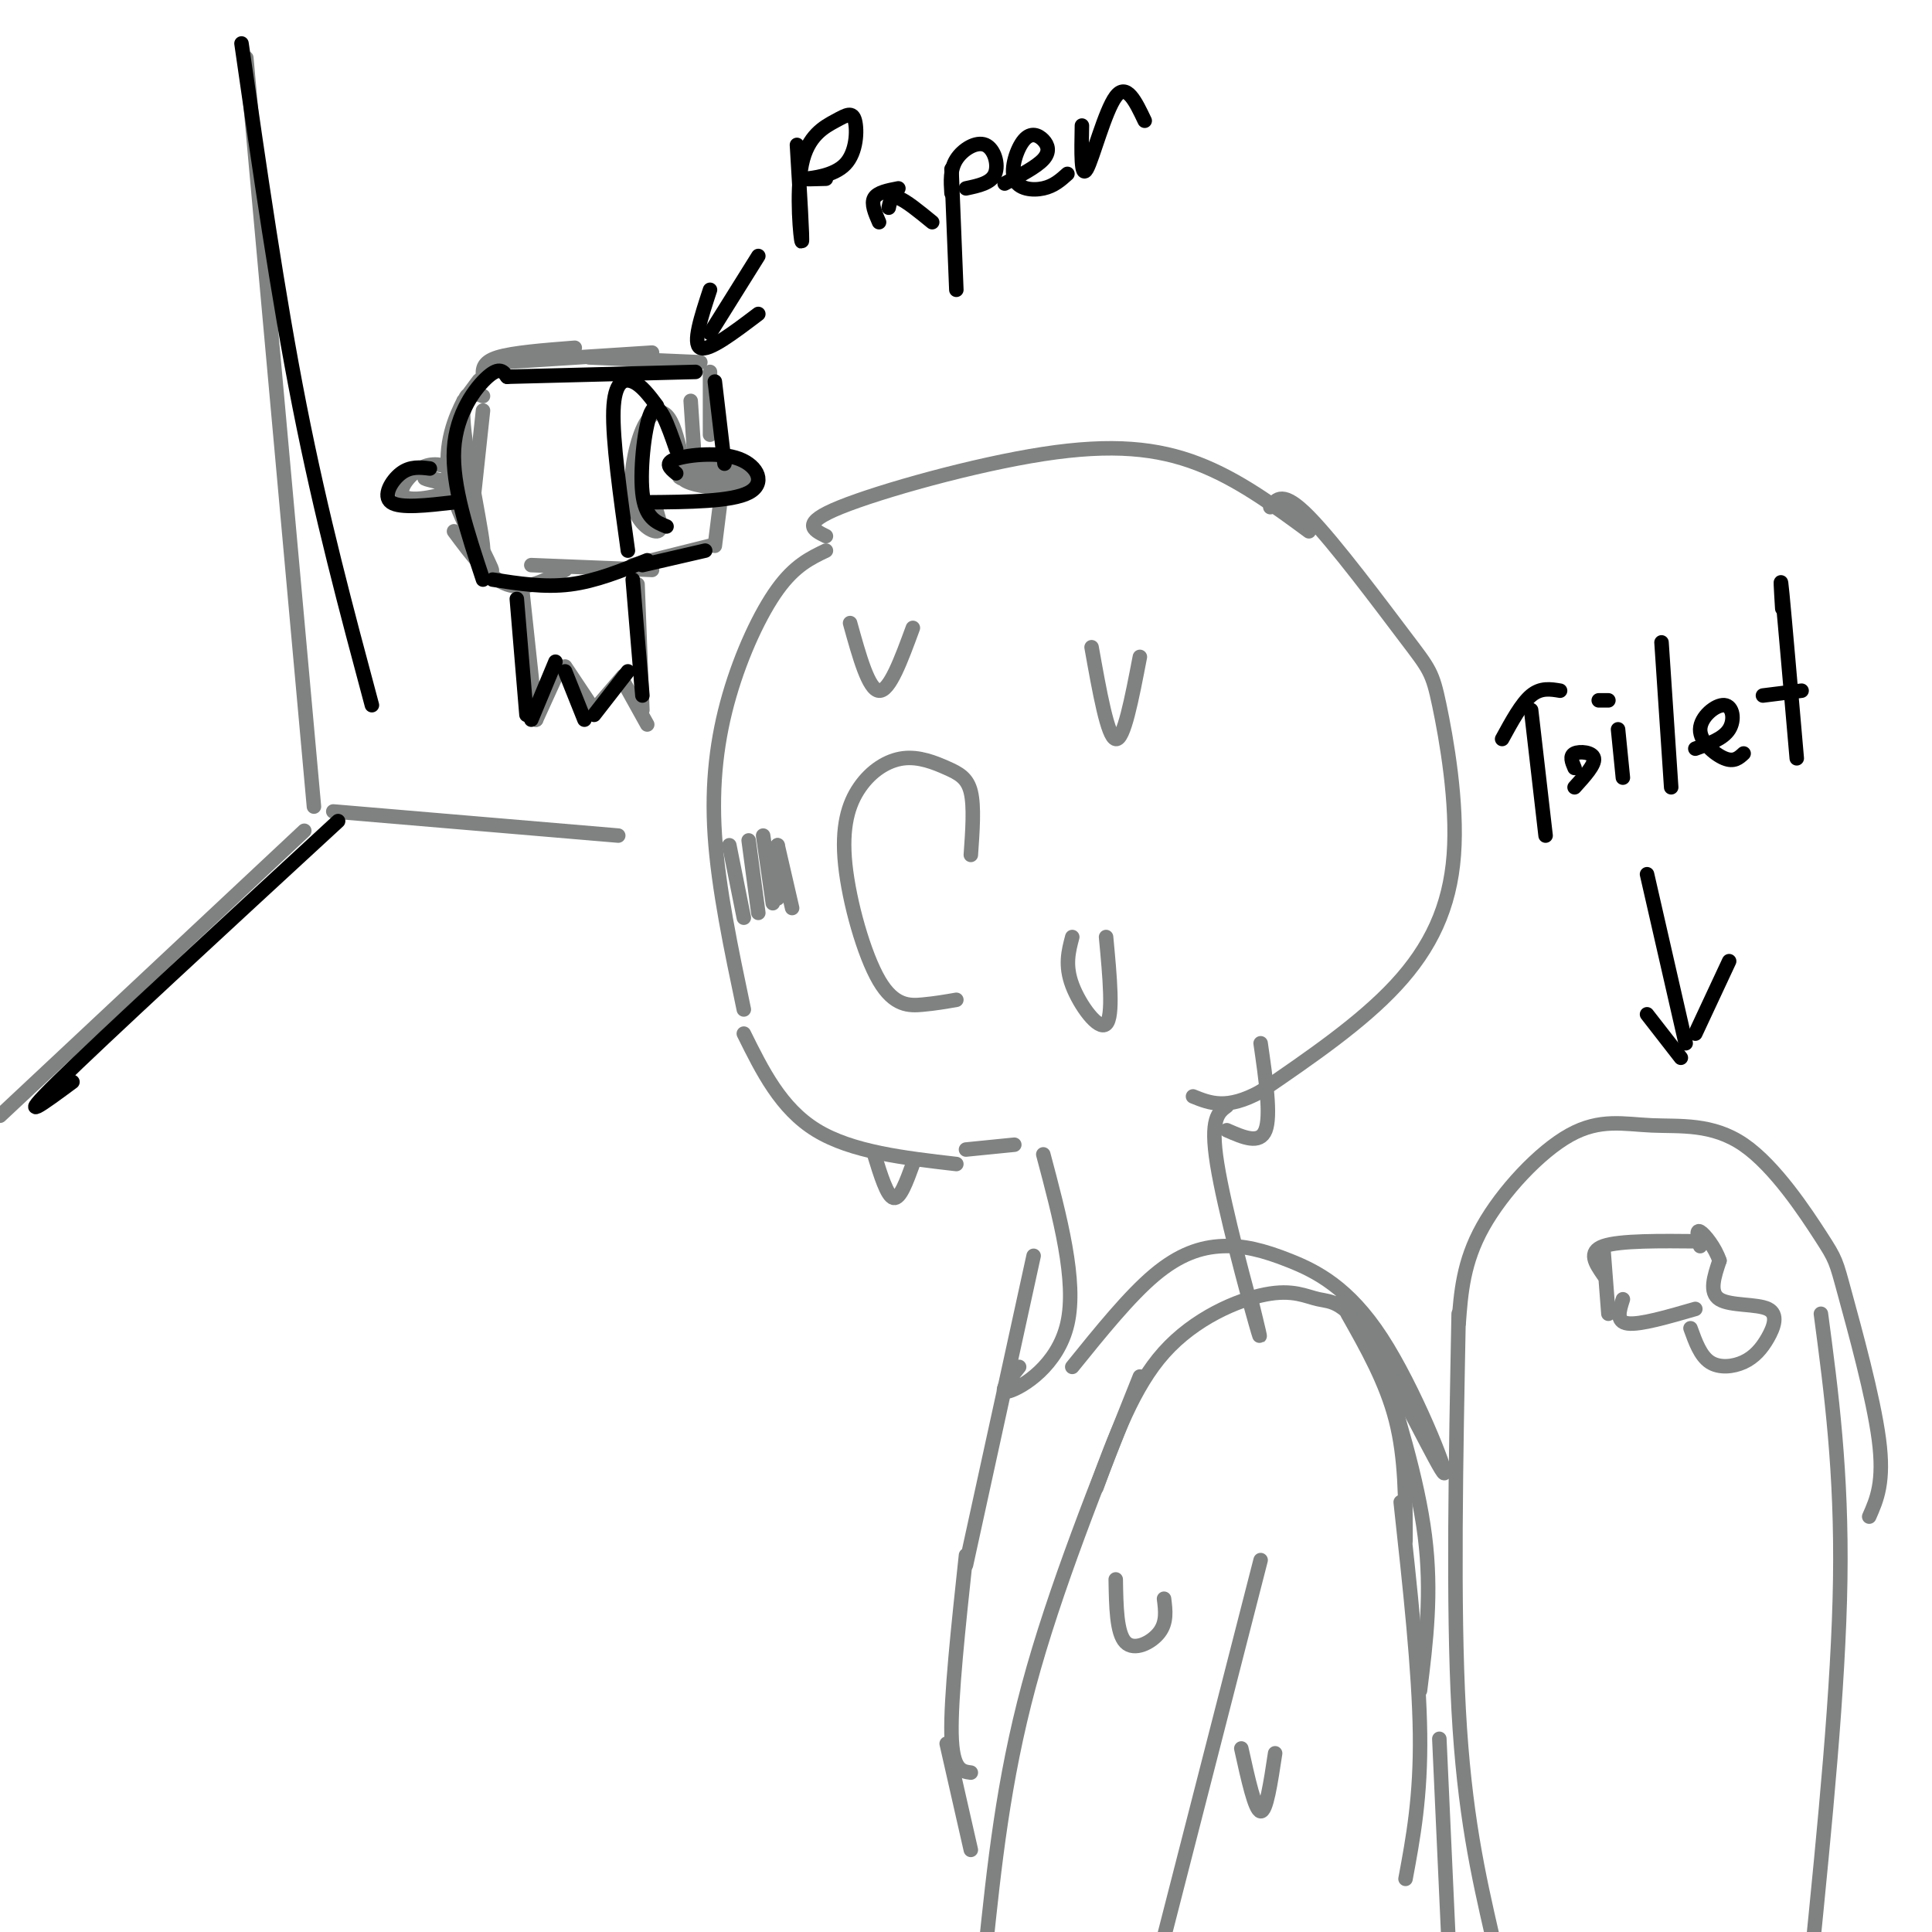 <svg viewBox='0 0 400 400' version='1.1' xmlns='http://www.w3.org/2000/svg' xmlns:xlink='http://www.w3.org/1999/xlink'><g fill='none' stroke='rgb(128,130,130)' stroke-width='3' stroke-linecap='round' stroke-linejoin='round'><path d='M171,114c-3.220,1.542 -6.440,3.083 -10,8c-3.560,4.917 -7.458,13.208 -10,22c-2.542,8.792 -3.726,18.083 -3,29c0.726,10.917 3.363,23.458 6,36'/><path d='M201,177c0.357,-5.016 0.714,-10.032 0,-13c-0.714,-2.968 -2.498,-3.888 -5,-5c-2.502,-1.112 -5.721,-2.416 -9,-2c-3.279,0.416 -6.616,2.554 -9,6c-2.384,3.446 -3.814,8.202 -3,16c0.814,7.798 3.873,18.638 7,24c3.127,5.362 6.322,5.246 9,5c2.678,-0.246 4.839,-0.623 7,-1'/><path d='M171,111c-2.667,-1.315 -5.333,-2.631 3,-6c8.333,-3.369 27.667,-8.792 42,-11c14.333,-2.208 23.667,-1.202 32,2c8.333,3.202 15.667,8.601 23,14'/><path d='M154,214c3.833,7.750 7.667,15.500 15,20c7.333,4.500 18.167,5.750 29,7'/><path d='M263,105c1.291,-1.765 2.581,-3.529 8,2c5.419,5.529 14.966,18.352 20,25c5.034,6.648 5.556,7.122 7,14c1.444,6.878 3.812,20.159 3,31c-0.812,10.841 -4.803,19.240 -12,27c-7.197,7.760 -17.598,14.880 -28,22'/><path d='M261,226c-7.000,3.833 -10.500,2.417 -14,1'/><path d='M200,238c0.000,0.000 10.000,-1.000 10,-1'/><path d='M216,239c3.489,13.111 6.978,26.222 5,35c-1.978,8.778 -9.422,13.222 -12,14c-2.578,0.778 -0.289,-2.111 2,-5'/><path d='M254,229c-1.756,1.289 -3.511,2.578 -2,12c1.511,9.422 6.289,26.978 8,33c1.711,6.022 0.356,0.511 -1,-5'/><path d='M222,283c5.906,-7.314 11.811,-14.629 17,-19c5.189,-4.371 9.661,-5.799 14,-6c4.339,-0.201 8.544,0.824 14,3c5.456,2.176 12.164,5.501 19,16c6.836,10.499 13.800,28.171 13,28c-0.800,-0.171 -9.363,-18.187 -15,-27c-5.637,-8.813 -8.346,-8.424 -11,-9c-2.654,-0.576 -5.253,-2.117 -11,-1c-5.747,1.117 -14.642,4.890 -21,12c-6.358,7.110 -10.179,17.555 -14,28'/><path d='M214,260c0.000,0.000 -14.000,64.000 -14,64'/><path d='M200,322c-1.583,14.750 -3.167,29.500 -3,37c0.167,7.500 2.083,7.750 4,8'/><path d='M196,361c0.000,0.000 5.000,22.000 5,22'/><path d='M236,285c-8.833,22.083 -17.667,44.167 -23,64c-5.333,19.833 -7.167,37.417 -9,55'/><path d='M261,323c0.000,0.000 -20.000,78.000 -20,78'/><path d='M279,272c4.000,7.083 8.000,14.167 10,22c2.000,7.833 2.000,16.417 2,25'/><path d='M285,279c4.250,13.583 8.500,27.167 10,39c1.500,11.833 0.250,21.917 -1,32'/><path d='M290,311c1.917,17.500 3.833,35.000 4,48c0.167,13.000 -1.417,21.500 -3,30'/><path d='M302,274c0.469,-6.356 0.938,-12.712 5,-20c4.062,-7.288 11.715,-15.508 18,-19c6.285,-3.492 11.200,-2.255 17,-2c5.800,0.255 12.485,-0.470 19,4c6.515,4.470 12.860,14.136 16,19c3.140,4.864 3.076,4.925 5,12c1.924,7.075 5.835,21.164 7,30c1.165,8.836 -0.418,12.418 -2,16'/><path d='M302,272c-0.583,30.250 -1.167,60.500 0,82c1.167,21.500 4.083,34.250 7,47'/><path d='M377,272c2.167,16.333 4.333,32.667 4,55c-0.333,22.333 -3.167,50.667 -6,79'/><path d='M298,360c0.000,0.000 2.000,44.000 2,44'/><path d='M332,259c0.000,0.000 1.000,13.000 1,13'/><path d='M332,264c-1.667,-2.417 -3.333,-4.833 0,-6c3.333,-1.167 11.667,-1.083 20,-1'/><path d='M336,269c-0.750,2.333 -1.500,4.667 1,5c2.500,0.333 8.250,-1.333 14,-3'/><path d='M350,275c1.028,2.855 2.056,5.709 4,7c1.944,1.291 4.803,1.017 7,0c2.197,-1.017 3.733,-2.778 5,-5c1.267,-2.222 2.264,-4.906 0,-6c-2.264,-1.094 -7.790,-0.598 -10,-2c-2.210,-1.402 -1.105,-4.701 0,-8'/><path d='M356,261c-0.889,-2.711 -3.111,-5.489 -4,-6c-0.889,-0.511 -0.444,1.244 0,3'/><path d='M0,231c0.000,0.000 63.000,-59.000 63,-59'/><path d='M69,168c0.000,0.000 59.000,5.000 59,5'/><path d='M51,12c0.000,0.000 14.000,155.000 14,155'/><path d='M94,97c-2.255,-0.721 -4.510,-1.442 -7,0c-2.490,1.442 -5.214,5.046 -3,6c2.214,0.954 9.365,-0.743 10,-2c0.635,-1.257 -5.247,-2.073 -6,-2c-0.753,0.073 3.624,1.037 8,2'/><path d='M148,97c-4.464,0.503 -8.928,1.006 -7,2c1.928,0.994 10.246,2.480 13,2c2.754,-0.480 -0.058,-2.927 -3,-4c-2.942,-1.073 -6.015,-0.772 -8,0c-1.985,0.772 -2.880,2.016 0,3c2.880,0.984 9.537,1.710 10,1c0.463,-0.710 -5.269,-2.855 -11,-5'/><path d='M142,96c-1.833,-0.833 -0.917,-0.417 0,0'/><path d='M100,85c-1.500,14.000 -3.000,28.000 -3,28c0.000,0.000 1.500,-14.000 3,-28'/><path d='M141,94c-0.802,-3.321 -1.604,-6.641 -3,-8c-1.396,-1.359 -3.384,-0.756 -5,3c-1.616,3.756 -2.858,10.665 -2,15c0.858,4.335 3.817,6.096 5,6c1.183,-0.096 0.592,-2.048 0,-4'/><path d='M100,82c-2.332,-0.888 -4.663,-1.777 -4,6c0.663,7.777 4.322,24.219 4,26c-0.322,1.781 -4.625,-11.097 -5,-20c-0.375,-8.903 3.179,-13.829 4,-15c0.821,-1.171 -1.089,1.415 -3,4'/><path d='M96,83c-1.631,3.131 -4.208,8.958 -3,16c1.208,7.042 6.202,15.298 8,18c1.798,2.702 0.399,-0.149 -1,-3'/><path d='M100,78c-0.083,-1.500 -0.167,-3.000 3,-4c3.167,-1.000 9.583,-1.500 16,-2'/><path d='M104,75c0.000,0.000 31.000,-2.000 31,-2'/><path d='M122,74c0.000,0.000 23.000,1.000 23,1'/><path d='M147,77c0.000,0.000 0.000,13.000 0,13'/><path d='M143,83c0.000,0.000 1.000,15.000 1,15'/><path d='M94,110c3.583,4.833 7.167,9.667 11,11c3.833,1.333 7.917,-0.833 12,-3'/><path d='M110,117c0.000,0.000 25.000,1.000 25,1'/><path d='M131,117c0.000,0.000 16.000,-4.000 16,-4'/><path d='M148,113c0.000,0.000 1.000,-8.000 1,-8'/><path d='M108,121c0.000,0.000 3.000,28.000 3,28'/><path d='M111,149c0.000,0.000 5.000,-11.000 5,-11'/><path d='M117,138c0.000,0.000 6.000,9.000 6,9'/><path d='M123,147c0.000,0.000 6.000,-7.000 6,-7'/><path d='M129,141c0.000,0.000 5.000,9.000 5,9'/><path d='M132,121c0.000,0.000 1.000,26.000 1,26'/></g>
<g fill='none' stroke='rgb(0,0,0)' stroke-width='3' stroke-linecap='round' stroke-linejoin='round'><path d='M157,53c0.000,0.000 -10.000,16.000 -10,16'/><path d='M147,60c-1.833,5.583 -3.667,11.167 -2,12c1.667,0.833 6.833,-3.083 12,-7'/><path d='M165,30c0.603,10.010 1.206,20.019 1,20c-0.206,-0.019 -1.223,-10.068 0,-16c1.223,-5.932 4.684,-7.747 7,-9c2.316,-1.253 3.487,-1.944 4,0c0.513,1.944 0.369,6.523 -2,9c-2.369,2.477 -6.963,2.850 -8,3c-1.037,0.150 1.481,0.075 4,0'/><path d='M186,39c-2.167,0.417 -4.333,0.833 -5,2c-0.667,1.167 0.167,3.083 1,5'/><path d='M184,43c0.250,-1.250 0.500,-2.500 2,-2c1.500,0.500 4.250,2.750 7,5'/><path d='M197,35c0.000,0.000 1.000,25.000 1,25'/><path d='M197,40c-0.161,-2.458 -0.321,-4.917 1,-7c1.321,-2.083 4.125,-3.792 6,-3c1.875,0.792 2.821,4.083 2,6c-0.821,1.917 -3.411,2.458 -6,3'/><path d='M208,38c3.287,-1.720 6.574,-3.439 8,-5c1.426,-1.561 0.993,-2.962 0,-4c-0.993,-1.038 -2.544,-1.711 -4,0c-1.456,1.711 -2.815,5.807 -2,8c0.815,2.193 3.804,2.484 6,2c2.196,-0.484 3.598,-1.742 5,-3'/><path d='M224,26c-0.111,5.578 -0.222,11.156 1,9c1.222,-2.156 3.778,-12.044 6,-15c2.222,-2.956 4.111,1.022 6,5'/><path d='M341,181c0.000,0.000 8.000,35.000 8,35'/><path d='M358,199c0.000,0.000 -7.000,15.000 -7,15'/><path d='M341,210c0.000,0.000 7.000,9.000 7,9'/><path d='M317,147c0.000,0.000 3.000,26.000 3,26'/><path d='M311,153c2.000,-3.667 4.000,-7.333 6,-9c2.000,-1.667 4.000,-1.333 6,-1'/><path d='M326,163c2.133,-2.356 4.267,-4.711 4,-6c-0.267,-1.289 -2.933,-1.511 -4,-1c-1.067,0.511 -0.533,1.756 0,3'/><path d='M335,151c0.000,0.000 1.000,10.000 1,10'/><path d='M331,145c0.000,0.000 2.000,0.000 2,0'/><path d='M344,133c0.000,0.000 2.000,30.000 2,30'/><path d='M351,155c2.887,-1.022 5.774,-2.045 7,-4c1.226,-1.955 0.793,-4.844 -1,-5c-1.793,-0.156 -4.944,2.419 -5,5c-0.056,2.581 2.984,5.166 5,6c2.016,0.834 3.008,-0.083 4,-1'/><path d='M369,126c-0.250,-4.083 -0.500,-8.167 0,-3c0.500,5.167 1.750,19.583 3,34'/><path d='M365,144c0.000,0.000 8.000,-1.000 8,-1'/></g>
<g fill='none' stroke='rgb(128,130,130)' stroke-width='3' stroke-linecap='round' stroke-linejoin='round'><path d='M151,175c0.000,0.000 3.000,15.000 3,15'/><path d='M155,174c0.000,0.000 2.000,15.000 2,15'/><path d='M158,173c0.000,0.000 2.000,14.000 2,14'/><path d='M161,175c0.000,0.000 0.000,11.000 0,11'/><path d='M161,175c0.000,0.000 3.000,13.000 3,13'/><path d='M222,194c-0.778,2.933 -1.556,5.867 0,10c1.556,4.133 5.444,9.467 7,8c1.556,-1.467 0.778,-9.733 0,-18'/><path d='M226,134c1.667,9.333 3.333,18.667 5,19c1.667,0.333 3.333,-8.333 5,-17'/><path d='M181,239c1.333,4.333 2.667,8.667 4,9c1.333,0.333 2.667,-3.333 4,-7'/><path d='M176,129c1.917,6.917 3.833,13.833 6,14c2.167,0.167 4.583,-6.417 7,-13'/><path d='M261,216c1.083,7.500 2.167,15.000 1,18c-1.167,3.000 -4.583,1.500 -8,0'/><path d='M231,327c0.089,5.556 0.178,11.111 2,13c1.822,1.889 5.378,0.111 7,-2c1.622,-2.111 1.311,-4.556 1,-7'/><path d='M257,362c1.417,6.417 2.833,12.833 4,13c1.167,0.167 2.083,-5.917 3,-12'/></g>
<g fill='none' stroke='rgb(0,0,0)' stroke-width='3' stroke-linecap='round' stroke-linejoin='round'><path d='M89,97c-2.022,-0.244 -4.044,-0.489 -6,1c-1.956,1.489 -3.844,4.711 -2,6c1.844,1.289 7.422,0.644 13,0'/><path d='M140,98c-1.286,-1.071 -2.571,-2.143 0,-3c2.571,-0.857 9.000,-1.500 13,0c4.000,1.500 5.571,5.143 2,7c-3.571,1.857 -12.286,1.929 -21,2'/><path d='M105,78c-0.778,-1.067 -1.556,-2.133 -4,0c-2.444,2.133 -6.556,7.467 -7,15c-0.444,7.533 2.778,17.267 6,27'/><path d='M102,120c5.333,0.833 10.667,1.667 16,1c5.333,-0.667 10.667,-2.833 16,-5'/><path d='M140,93c-1.778,-5.111 -3.556,-10.222 -5,-8c-1.444,2.222 -2.556,11.778 -2,17c0.556,5.222 2.778,6.111 5,7'/><path d='M136,84c-1.600,-2.133 -3.200,-4.267 -5,-5c-1.800,-0.733 -3.800,-0.067 -4,6c-0.200,6.067 1.400,17.533 3,29'/><path d='M133,117c0.000,0.000 13.000,-3.000 13,-3'/><path d='M105,78c0.000,0.000 39.000,-1.000 39,-1'/><path d='M148,79c0.000,0.000 2.000,17.000 2,17'/><path d='M107,124c0.000,0.000 2.000,24.000 2,24'/><path d='M110,149c0.000,0.000 5.000,-12.000 5,-12'/><path d='M117,139c0.000,0.000 4.000,10.000 4,10'/><path d='M123,148c0.000,0.000 7.000,-9.000 7,-9'/><path d='M131,120c0.000,0.000 2.000,24.000 2,24'/><path d='M50,9c3.750,26.083 7.500,52.167 12,75c4.500,22.833 9.750,42.417 15,62'/><path d='M70,170c-24.417,22.500 -48.833,45.000 -58,54c-9.167,9.000 -3.083,4.500 3,0'/></g>
</svg>